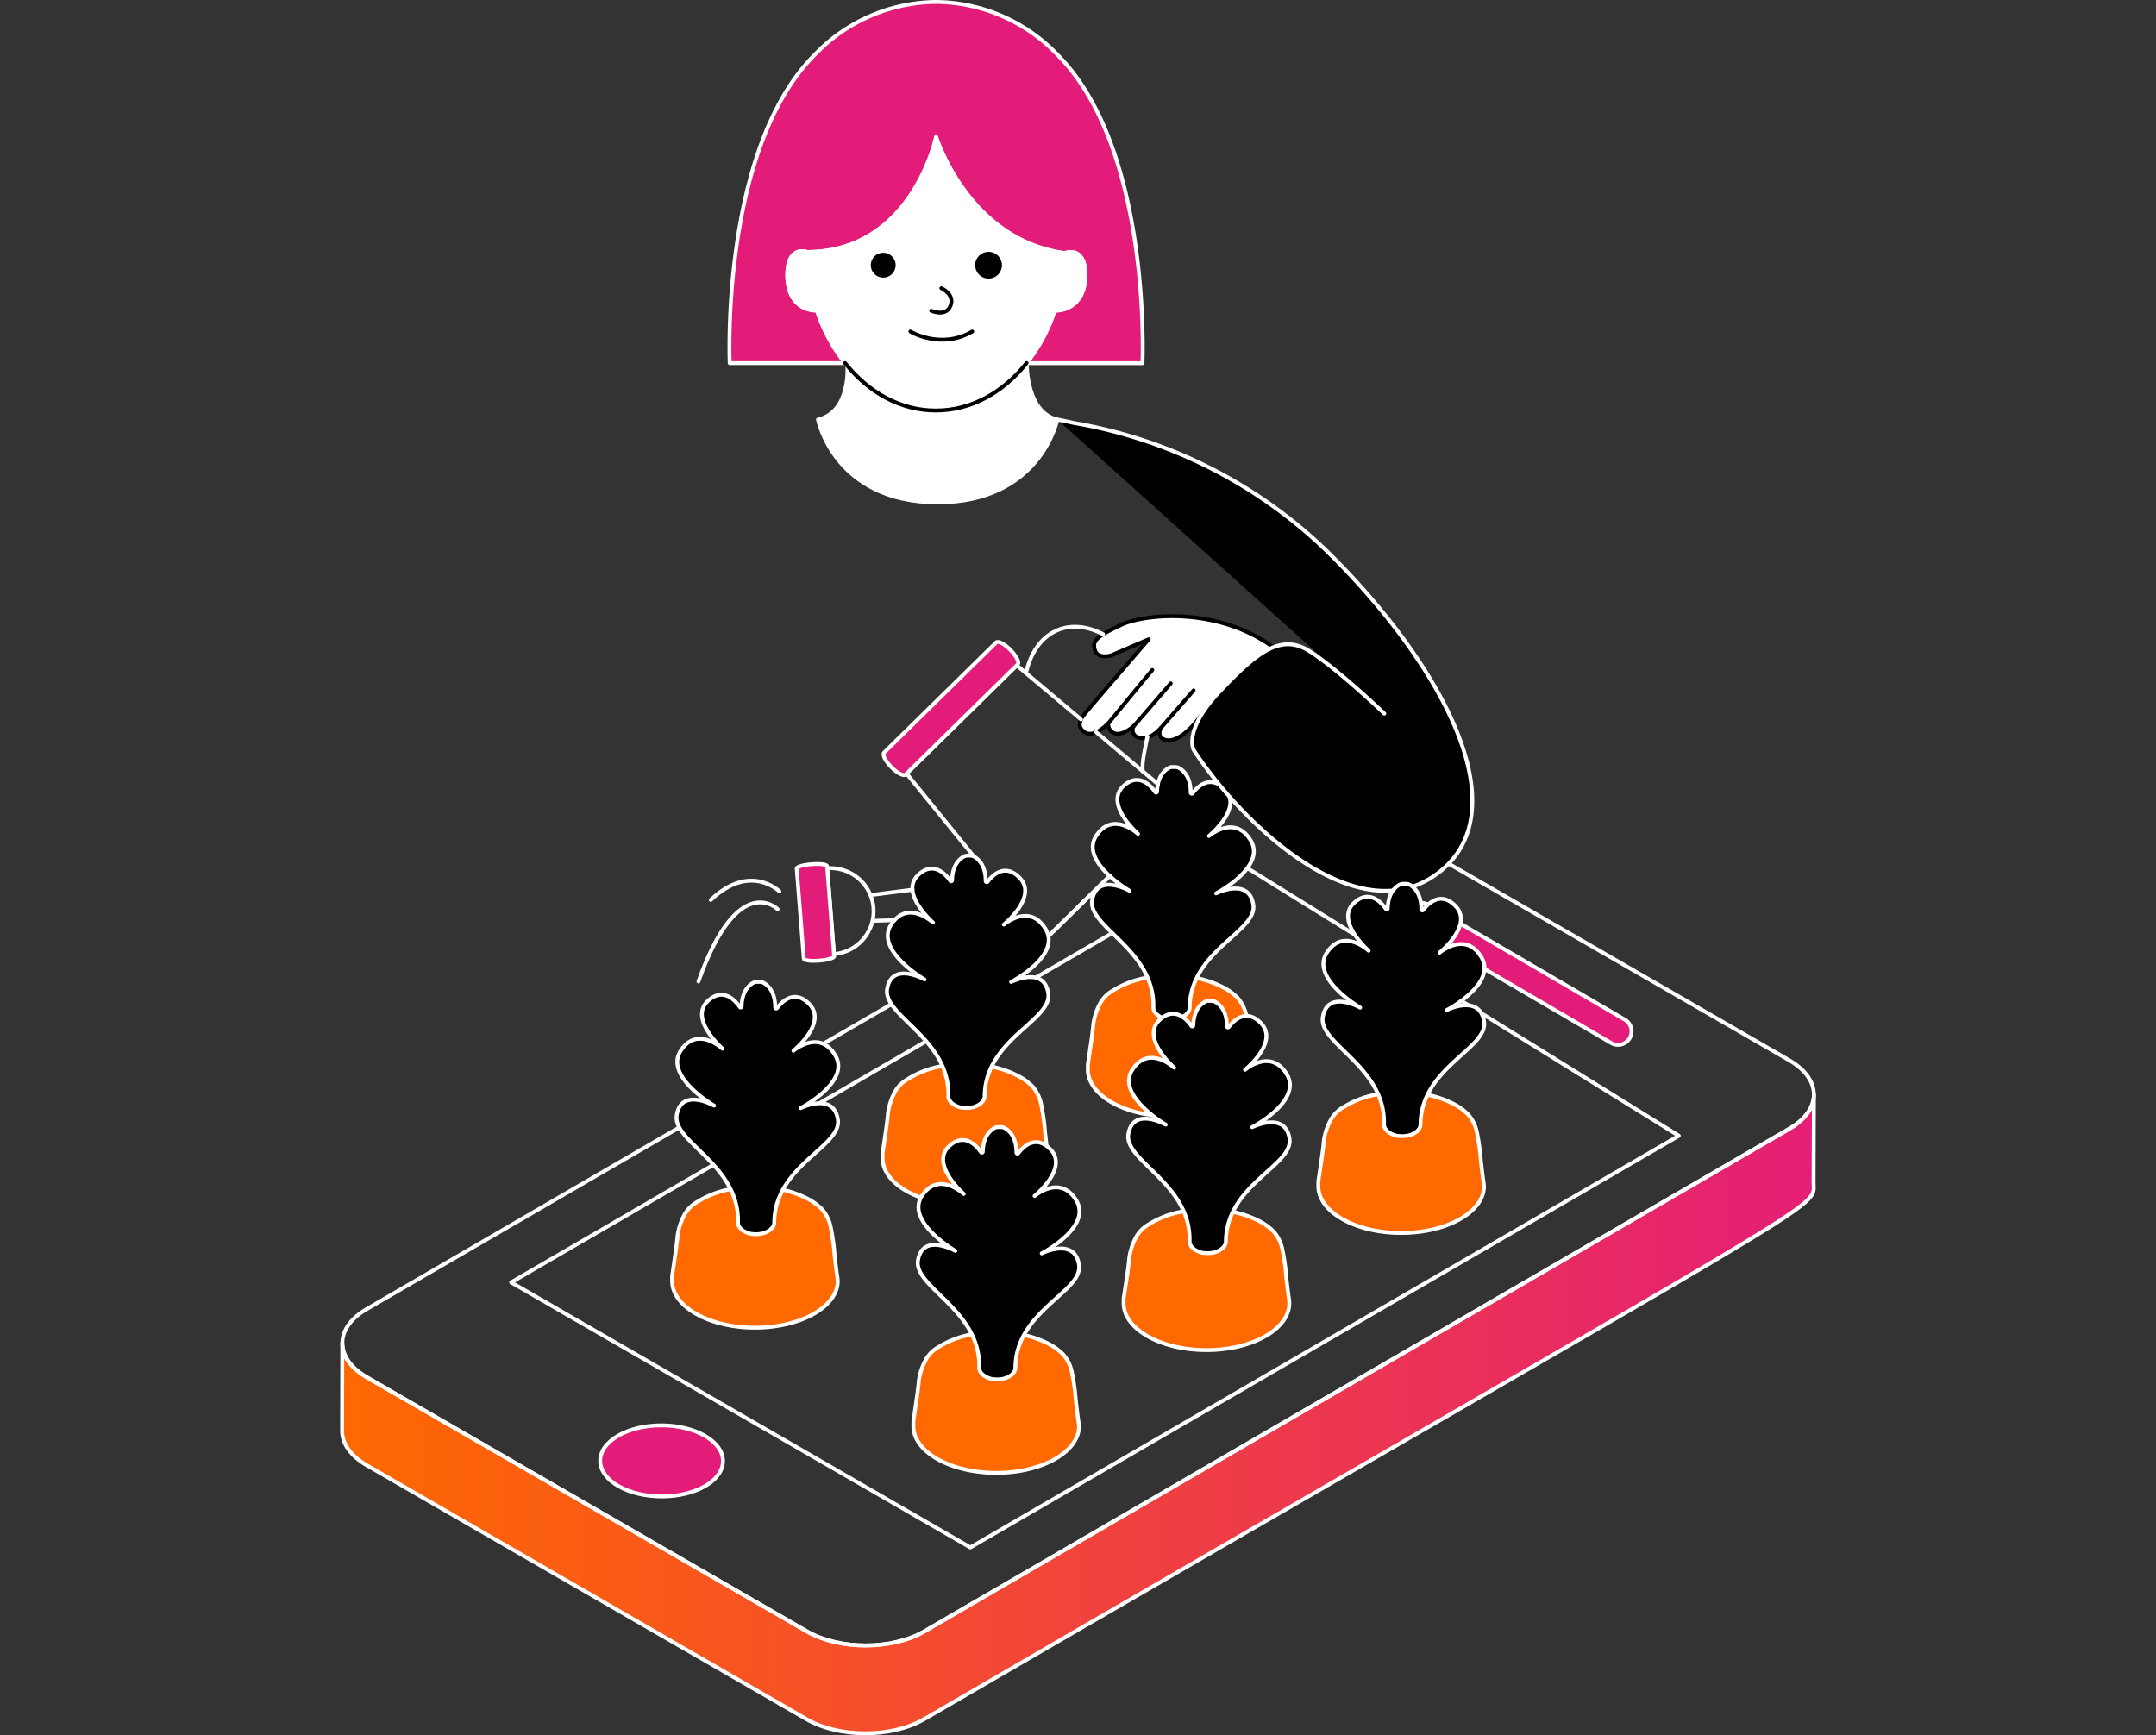 <svg xmlns="http://www.w3.org/2000/svg" xmlns:xlink="http://www.w3.org/1999/xlink" width="410" height="330" viewBox="0 0 410 330"><rect x="0" y="0" width="410" height="330" fill="#333333" stroke="none"/><defs><clipPath id="a"><rect width="410" height="330" transform="translate(3896 5443)" fill="#fff"/></clipPath><linearGradient id="b" y1="0.5" x2="1" y2="0.5" gradientUnits="objectBoundingBox"><stop offset="0" stop-color="#ff6900"/><stop offset="1" stop-color="#e31c79"/></linearGradient></defs><g transform="translate(-3896 -5443)" clip-path="url(#a)"><g transform="translate(3960.684 5443)"><path d="M163.767,135.972c-1.082,1.6-4.224,5.379-6.806,4.746-1.84-.456-.905-2.248-.905-2.248-1.472,1.564-2.9,2.292-4.371,1.733a1.421,1.421,0,0,1-.736-2.145s-2.09,1.887-3.576,1.435a1.777,1.777,0,0,1-1.288-1.931c-1.979,1.9-3.583,2.546-4.8,1.472s-.475-2.285.445-3.436,12.027-14.017,12.027-14.017l-7.089,3.043s-2.557.831-3.135-.982.412-2.638,4.948-4.783,18.318-3.5,29.031,4.268l-.85,4.981-8.528,7.649Z" fill="#fff" stroke="#000" stroke-linecap="round" stroke-linejoin="round" stroke-width="0.736"/><path d="M280.263,208.187c0,2.332-1.542,4.665-4.6,6.442L111.124,310.247c-6.166,3.587-16.188,3.587-22.4,0l-83.638-48.3c-3.123-1.8-4.68-4.172-4.672-6.53,0,5.151-.029,11.534-.044,16.7,0,2.362,1.553,4.731,4.672,6.538l83.624,48.294c6.2,3.587,16.235,3.587,22.4,0C287.113,224.636,280.189,230.276,280.2,224.886,280.23,219.938,280.252,213.224,280.263,208.187Z" stroke="#fff" stroke-linecap="round" stroke-linejoin="round" stroke-width="0.736" fill="url(#b)"/><path d="M104.852,190.97,5.011,248.987c-6.162,3.58-6.115,9.389.074,12.957l83.638,48.3c6.2,3.587,16.235,3.587,22.4,0L275.66,214.629c6.166-3.583,6.133-9.393-.074-12.976l-64.78-37.4m-80.82,12.1L104.852,190.97m6.6,7.049,41.779-24.281m19.3-8.631L254.572,216,119.84,294.3,32.522,243.885l78.926-45.866" fill="none" stroke="#fff" stroke-linecap="round" stroke-linejoin="round" stroke-width="0.736"/><path d="M134.622,219.912l-.052-.416a.554.554,0,0,0-.029-.217c-.2-1.28-.324-2.575-.486-3.863a41.2,41.2,0,0,0-.776-5.544,7.46,7.46,0,0,0-1.593-3.226,10.915,10.915,0,0,0-2.608-1.946,19.83,19.83,0,0,0-7.682-2.207c-.82-.077-1.645-.118-2.465-.118a24.977,24.977,0,0,0-3.778.283,17.792,17.792,0,0,0-7.259,2.594,6.373,6.373,0,0,0-2.233,2.123,11.76,11.76,0,0,0-1.472,4.271c-.085,1.03-.228,2.064-.368,3.1q-.331,2.3-.67,4.6v.909c0,4.911,7.053,8.9,15.753,8.9s15.746-4,15.746-8.914C134.651,220.126,134.615,220,134.622,219.912Z" fill="#ff6900" stroke="#fff" stroke-linecap="round" stroke-linejoin="round" stroke-width="0.736"/><path d="M111.448,198.019c2.347,2.715,4.312,6.019,4.212,10.378h0v.136c0,.9,1.052,1.869,2.642,2.149h.055c.243,0,.486.033.736.033a6.415,6.415,0,0,0,.861-.07h.029c1.564-.276,2.575-1.247,2.575-2.112a.294.294,0,0,0,0-.055c.1-10.875,12.877-14.389,12.1-19.561-.795-5.309-7.06-2.167-7.06-2.167s9.632-5.007,6.538-10.084c-2.855-4.7-7.281-1.358-7.925-.831.758-.633,6.35-5.493,2.991-8.907-2.829-2.873-5.206-.408-6.092.776a.2.2,0,0,1-.35-.129c0-3.157-1.56-4.323-2.266-4.691a1.1,1.1,0,0,0-.331-.121l-.272-.033H119.4l-.305.018a.736.736,0,0,0-.283.07c-.673.283-2.366,1.324-2.439,4.591a.188.188,0,0,1-.338.121c-.846-1.225-3.179-3.87-6.089-1.148-3.433,3.215,2.046,8.4,2.789,9.072-.633-.559-4.978-4.157-7.939.368-3.2,4.893,6.332,10.459,6.332,10.459s-6.188-3.5-7.1,1.759c-.541,3.1,3.881,5.886,7.428,9.989" stroke="#fff" stroke-linecap="round" stroke-linejoin="round" stroke-width="0.736"/><path d="M173.649,203.081l-.052-.416a.627.627,0,0,0-.026-.217c-.2-1.28-.324-2.575-.486-3.863a41.38,41.38,0,0,0-.78-5.544,7.379,7.379,0,0,0-1.593-3.226,10.971,10.971,0,0,0-2.6-1.946,19.866,19.866,0,0,0-7.685-2.207q-1.232-.114-2.465-.118a24.926,24.926,0,0,0-3.775.283,18.052,18.052,0,0,0-7.262,2.575,6.329,6.329,0,0,0-2.229,2.123,11.6,11.6,0,0,0-1.472,4.271c-.088,1.03-.228,2.06-.368,3.1q-.338,2.3-.67,4.6v.909c0,4.911,7.053,8.9,15.75,8.9s15.717-4,15.717-8.914A1.408,1.408,0,0,1,173.649,203.081Z" fill="#ff6900" stroke="#fff" stroke-linecap="round" stroke-linejoin="round" stroke-width="0.736"/><path d="M166.582,169.9s9.643-5.007,6.567-10.084c-2.855-4.7-7.284-1.358-7.928-.831.758-.633,6.354-5.493,2.995-8.907-2.829-2.873-5.209-.408-6.1.776a.2.2,0,0,1-.368-.129c0-3.157-1.56-4.323-2.266-4.691a1.1,1.1,0,0,0-.327-.121l-.272-.033h-.8a.735.735,0,0,0-.28.07c-.673.283-2.366,1.324-2.443,4.591a.184.184,0,0,1-.335.121c-.85-1.225-3.179-3.87-6.089-1.148-3.436,3.215,2.046,8.4,2.789,9.072-.633-.559-4.981-4.157-7.943.368-3.2,4.893,6.332,10.459,6.332,10.459s-6.188-3.5-7.1,1.759c-.894,5.151,11.887,9.4,11.64,20.367h0v.136c0,.9,1.052,1.869,2.645,2.149h.052c.243,0,.486.033.736.033a6.43,6.43,0,0,0,.865-.07h.026c1.567-.276,2.575-1.247,2.575-2.112v-.055c.1-10.875,12.877-14.389,12.1-19.561C172.843,166.758,166.582,169.9,166.582,169.9Z" stroke="#fff" stroke-linecap="round" stroke-linejoin="round" stroke-width="0.736"/><path d="M94.6,243.274l-.052-.419a1.417,1.417,0,0,0-.029-.213c-.2-1.284-.324-2.575-.486-3.863a41.115,41.115,0,0,0-.776-5.544,7.439,7.439,0,0,0-1.593-3.227,10.916,10.916,0,0,0-2.608-1.946,19.867,19.867,0,0,0-7.682-2.207c-.82-.077-1.645-.118-2.465-.118a25.459,25.459,0,0,0-3.778.28,18.119,18.119,0,0,0-7.259,2.594,6.383,6.383,0,0,0-2.233,2.126A11.742,11.742,0,0,0,64.165,235c-.085,1.034-.228,2.064-.368,3.1q-.331,2.3-.67,4.6v.905c0,4.915,7.053,8.9,15.753,8.9s15.75-3.988,15.75-8.9A1.563,1.563,0,0,1,94.6,243.274Z" fill="#ff6900" stroke="#fff" stroke-linecap="round" stroke-linejoin="round" stroke-width="0.736"/><path d="M87.56,210.748s9.654-5.007,6.567-10.08c-2.855-4.7-7.281-1.358-7.925-.835.758-.629,6.35-5.493,2.991-8.9-2.829-2.873-5.206-.412-6.092.773a.2.2,0,0,1-.368-.125c0-3.157-1.556-4.327-2.263-4.694a1,1,0,0,0-.331-.118l-.272-.033h-.8a.813.813,0,0,0-.28.07c-.673.287-2.366,1.328-2.439,4.591a.188.188,0,0,1-.338.125c-.846-1.225-3.179-3.87-6.089-1.148-3.433,3.215,2.046,8.4,2.789,9.072-.633-.563-4.981-4.157-7.939.368-3.2,4.893,6.332,10.456,6.332,10.456s-6.192-3.506-7.089,1.762c-.9,5.151,11.887,9.407,11.64,20.371h0v.136c0,.9,1.049,1.869,2.642,2.145h.055c.243,0,.486.037.736.037a7.088,7.088,0,0,0,.861-.07h.029c1.564-.28,2.575-1.247,2.575-2.112a.331.331,0,0,0,0-.059c.1-10.875,12.877-14.385,12.1-19.558C93.815,207.606,87.56,210.748,87.56,210.748Z" stroke="#fff" stroke-linecap="round" stroke-linejoin="round" stroke-width="0.736"/><path d="M180.5,247.534l-.052-.419a.617.617,0,0,0-.026-.213c-.2-1.28-.327-2.575-.489-3.863a40.711,40.711,0,0,0-.776-5.544,7.359,7.359,0,0,0-1.593-3.226,10.971,10.971,0,0,0-2.6-1.946,19.867,19.867,0,0,0-7.685-2.207Q166.037,230,164.8,230a25.5,25.5,0,0,0-3.778.28,18.091,18.091,0,0,0-7.259,2.575,6.34,6.34,0,0,0-2.229,2.126,11.606,11.606,0,0,0-1.472,4.268c-.085,1.034-.224,2.064-.368,3.1l-.7,4.606v.909c0,4.911,7.056,8.9,15.753,8.9s15.75-3.988,15.75-8.9C180.51,247.748,180.488,247.641,180.5,247.534Z" fill="#ff6900" stroke="#fff" stroke-linecap="round" stroke-linejoin="round" stroke-width="0.736"/><path d="M173.443,214.368s9.65-5.007,6.567-10.08c-2.859-4.7-7.284-1.358-7.928-.835.758-.629,6.35-5.489,2.991-8.9-2.825-2.873-5.206-.408-6.092.773a.2.2,0,0,1-.35-.125c0-3.157-1.56-4.327-2.266-4.691a.971.971,0,0,0-.327-.121l-.272-.033h-.8a.7.7,0,0,0-.28.07c-.677.283-2.366,1.324-2.443,4.591a.188.188,0,0,1-.338.121c-.846-1.225-3.179-3.87-6.085-1.148-3.436,3.215,2.042,8.4,2.785,9.072-.629-.563-4.978-4.157-7.939.368-3.2,4.893,6.332,10.459,6.332,10.459s-6.188-3.506-7.1,1.755c-.9,5.151,11.887,9.407,11.64,20.371h0v.136c0,.9,1.052,1.869,2.642,2.145h.055c.243,0,.486.037.736.037a7.145,7.145,0,0,0,.865-.07h.026c1.564-.276,2.575-1.247,2.575-2.112a.457.457,0,0,0,0-.059c.1-10.875,12.877-14.385,12.1-19.558C179.7,211.226,173.443,214.368,173.443,214.368Z" stroke="#fff" stroke-linecap="round" stroke-linejoin="round" stroke-width="0.736"/><path d="M140.472,270.892l-.052-.416a1.418,1.418,0,0,0-.029-.213c-.2-1.284-.324-2.575-.486-3.867a41.147,41.147,0,0,0-.776-5.541,7.4,7.4,0,0,0-1.593-3.227,10.776,10.776,0,0,0-2.6-1.946,19.867,19.867,0,0,0-7.685-2.207c-.82-.081-1.641-.118-2.465-.118a24.971,24.971,0,0,0-3.778.28,18.036,18.036,0,0,0-7.259,2.575,6.331,6.331,0,0,0-2.229,2.123,11.647,11.647,0,0,0-1.472,4.271c-.085,1.034-.228,2.064-.368,3.1q-.331,2.3-.67,4.6v.909c0,4.915,7.056,8.9,15.753,8.9s15.75-3.984,15.75-8.9A1.154,1.154,0,0,1,140.472,270.892Z" fill="#ff6900" stroke="#fff" stroke-linecap="round" stroke-linejoin="round" stroke-width="0.736"/><path d="M133.419,238.37s9.65-5.007,6.563-10.084c-2.855-4.7-7.281-1.358-7.925-.831.758-.633,6.35-5.493,2.991-8.9-2.829-2.877-5.206-.412-6.092.773a.2.2,0,0,1-.35-.125c0-3.16-1.56-4.327-2.266-4.694a1,1,0,0,0-.327-.118l-.272-.037h-.8a.8.8,0,0,0-.28.07c-.677.287-2.366,1.328-2.443,4.591a.188.188,0,0,1-.338.125c-.846-1.229-3.179-3.874-6.085-1.148-3.436,3.212,2.042,8.4,2.785,9.069-.633-.559-4.978-4.154-7.939.368-3.215,4.9,6.35,10.467,6.35,10.467s-6.188-3.5-7.1,1.759c-.9,5.151,11.887,9.4,11.64,20.371h0v.136c0,.9,1.052,1.869,2.642,2.145h.055c.243,0,.486.033.736.033a7.158,7.158,0,0,0,.865-.066h0c1.564-.28,2.575-1.247,2.575-2.112a.275.275,0,0,0,0-.059c.1-10.875,12.877-14.385,12.1-19.558C139.681,235.228,133.419,238.37,133.419,238.37Z" stroke="#fff" stroke-linecap="round" stroke-linejoin="round" stroke-width="0.736"/><path d="M136.381,79.79s1.174.195,3.1.644A91.332,91.332,0,0,1,187.736,104.9c21.669,21.3,36.79,49.133,21.11,61.09s-37.938-10.088-46.525-23.354h0s-2.049-3.734,4.864-11.037,11.585-11.21,17-7.847,14.385,11.957,14.385,11.957" stroke="#fff" stroke-linecap="round" stroke-linejoin="round" stroke-width="0.736"/><path d="M96.463,69.6s.662,8.763-5.592,10.191c0,0,3.127,15.75,22.744,15.75s22.769-15.75,22.769-15.75c-5.975-1.372-5.813-10.743-5.813-10.743" fill="#fff" stroke="#fff" stroke-linecap="round" stroke-linejoin="round" stroke-width="0.736"/><path d="M156.056,138.47s4.864-5.607,6.254-7.174" fill="none" stroke="#000" stroke-linecap="round" stroke-linejoin="round" stroke-width="0.736"/><path d="M150.942,138.058s5.114-5.857,7.008-8.094" fill="none" stroke="#000" stroke-linecap="round" stroke-linejoin="round" stroke-width="0.736"/><path d="M146.078,137.562s7.505-9.153,8.37-10.143" fill="none" stroke="#000" stroke-linecap="round" stroke-linejoin="round" stroke-width="0.736"/><line x1="11.754" y1="9.885" transform="translate(143.786 139.25)" fill="none" stroke="#fff" stroke-linecap="round" stroke-linejoin="round" stroke-width="0.736"/><line y1="10.489" x2="10.673" transform="translate(135.682 166.589)" fill="none" stroke="#fff" stroke-linecap="round" stroke-linejoin="round" stroke-width="0.736"/><path d="M140.891,136.818l-12.225-10.279-20.948,20.588,12.652,15.588" fill="none" stroke="#fff" stroke-linecap="round" stroke-linejoin="round" stroke-width="0.736"/><path d="M124.751,122.187l-21.316,20.948c-.368.368.243,1.6,1.372,2.748h0c1.133,1.152,2.355,1.788,2.726,1.424l21.316-20.948c.368-.368-.243-1.6-1.372-2.752h0C126.344,122.456,125.123,121.819,124.751,122.187Z" fill="#e31c79" stroke="#fff" stroke-linecap="round" stroke-linejoin="round" stroke-width="0.736"/><line x1="11.611" y2="11.412" transform="translate(134.743 166.589)" fill="none" stroke="#fff" stroke-linecap="round" stroke-linejoin="round" stroke-width="0.736"/><path d="M101.419,172.652a8.186,8.186,0,0,0-8.8-7.516L93.9,181.452A8.189,8.189,0,0,0,101.419,172.652Z" fill="none" stroke="#fff" stroke-linecap="round" stroke-linejoin="round" stroke-width="0.736"/><path d="M86.824,165.187l1.347,17.137c.026.335,1.339.5,2.943.368h0c1.593-.125,2.859-.5,2.833-.828L92.6,164.727c-.026-.331-1.339-.5-2.943-.368h0C88.064,164.477,86.8,164.845,86.824,165.187Z" fill="#e31c79" stroke="#fff" stroke-linecap="round" stroke-linejoin="round" stroke-width="0.736"/><line y1="1.023" x2="7.991" transform="translate(100.849 169.208)" fill="none" stroke="#fff" stroke-linecap="round" stroke-linejoin="round" stroke-width="0.736"/><line x1="3.97" y2="0.118" transform="translate(101.441 175.003)" fill="none" stroke="#fff" stroke-linecap="round" stroke-linejoin="round" stroke-width="0.736"/><path d="M153.481,140.269c-.394,2.145-1.026,4.389-.868,6.405" fill="none" stroke="#fff" stroke-linecap="round" stroke-linejoin="round" stroke-width="0.736"/><path d="M153.514,140.1l-.033.166" fill="none" stroke="#fff" stroke-linecap="round" stroke-linejoin="round" stroke-width="0.736"/><path d="M130.417,128.029c.9-3.966,2.943-6.839,5.868-8.127,1.67-.736,4.735-1.387,8.811.717" fill="none" stroke="#fff" stroke-linecap="round" stroke-linejoin="round" stroke-width="0.736"/><path d="M83.535,169.521S77.976,164,70.479,171.158" fill="none" stroke="#fff" stroke-linecap="round" stroke-linejoin="round" stroke-width="0.736"/><path d="M83.2,172.913S75.67,165.4,68.139,186.658" fill="none" stroke="#fff" stroke-linecap="round" stroke-linejoin="round" stroke-width="0.736"/><path d="M113.335.368A32.384,32.384,0,0,0,90.272,10.386h0c-18,17.99-16.188,58.673-16.188,58.673H96.022a32.485,32.485,0,0,1-5.346-9.988c-2.741.022-5.8-1.8-5.636-7.134s3.742-4,3.742-4c20.014,0,24.546-21.857,24.546-21.857s6.089,19.558,24.447,22.074c0,0,3.767-1.534,3.929,3.8s-3.079,7.156-5.82,7.13h0a32.486,32.486,0,0,1-5.346,9.988h22.037s1.81-40.7-16.195-58.691h0A32.374,32.374,0,0,0,113.335.368" fill="#e31c79" stroke="#fff" stroke-linecap="round" stroke-linejoin="round" stroke-width="0.736"/><path d="M141.711,51.925c-.162-5.331-3.929-3.8-3.929-3.8-18.358-2.505-24.447-22.074-24.447-22.074S108.8,47.912,88.789,47.912c0,0-3.58-1.328-3.742,4s2.9,7.156,5.636,7.134a32.486,32.486,0,0,0,5.338,10c4.415,5.574,10.522,9.028,17.258,9.028s12.832-3.455,17.262-9.028a32.485,32.485,0,0,0,5.346-9.988h0C138.632,59.081,141.873,57.256,141.711,51.925Z" fill="#fff" stroke="#fff" stroke-linecap="round" stroke-linejoin="round" stroke-width="0.736"/><path d="M96.022,69.048c4.415,5.574,10.522,9.028,17.258,9.028s12.832-3.455,17.262-9.028" fill="none" stroke="#000" stroke-linecap="round" stroke-linejoin="round" stroke-width="0.736"/><path d="M69.408,282.625c-4.54,2.638-11.931,2.63-16.5,0s-4.613-6.917-.074-9.565,11.949-2.634,16.519,0S73.966,279.972,69.408,282.625Z" fill="#e31c79" stroke="#fff" stroke-linecap="round" stroke-linejoin="round" stroke-width="0.736"/><path d="M203.386,172.994a2.575,2.575,0,0,1,3.517-.923l37.209,21.743a2.575,2.575,0,1,1-2.575,4.441l-37.209-21.743a2.575,2.575,0,0,1-.942-3.517Z" fill="#e31c79" stroke="#fff" stroke-linecap="round" stroke-linejoin="round" stroke-width="0.736"/><path d="M217.488,225.262l-.052-.419a.617.617,0,0,0-.026-.213c-.2-1.28-.324-2.575-.489-3.863a40.706,40.706,0,0,0-.776-5.544A7.379,7.379,0,0,0,214.552,212a10.972,10.972,0,0,0-2.6-1.946,19.867,19.867,0,0,0-7.685-2.207q-1.232-.114-2.465-.118a25.5,25.5,0,0,0-3.778.28,18.09,18.09,0,0,0-7.259,2.575,6.34,6.34,0,0,0-2.229,2.126,11.607,11.607,0,0,0-1.472,4.268c-.085,1.034-.224,2.064-.368,3.1l-.673,4.6v.909c0,4.911,7.056,8.9,15.753,8.9s15.75-3.988,15.75-8.9A1.355,1.355,0,0,1,217.488,225.262Z" fill="#ff6900" stroke="#fff" stroke-linecap="round" stroke-linejoin="round" stroke-width="0.736"/><path d="M210.439,192.1s9.65-5.011,6.567-10.084c-2.855-4.7-7.284-1.358-7.928-.835.758-.629,6.35-5.489,2.995-8.9-2.829-2.873-5.209-.408-6.1.773a.2.2,0,0,1-.368-.125c0-3.157-1.56-4.323-2.266-4.691a.971.971,0,0,0-.327-.121l-.272-.033h-.493l-.305.018a.736.736,0,0,0-.28.07c-.673.283-2.366,1.324-2.443,4.591a.188.188,0,0,1-.338.121c-.846-1.225-3.179-3.87-6.085-1.148-3.436,3.215,2.042,8.4,2.785,9.072-.629-.563-4.978-4.157-7.939.368-3.2,4.893,6.332,10.459,6.332,10.459s-6.188-3.506-7.1,1.759c-.894,5.151,11.887,9.4,11.64,20.367h0v.136c0,.9,1.052,1.869,2.642,2.145h.088c.243,0,.486.037.736.037a7.148,7.148,0,0,0,.865-.07h.026c1.564-.276,2.575-1.247,2.575-2.112v-.059c.1-10.871,12.876-14.385,12.093-19.558C216.693,188.957,210.439,192.1,210.439,192.1Z" stroke="#fff" stroke-linecap="round" stroke-linejoin="round" stroke-width="0.736"/><circle cx="2.366" cy="2.366" r="2.366" transform="translate(100.908 48.066)"/><circle cx="2.366" cy="2.366" r="2.366" transform="translate(120.94 48.066)" stroke="#000" stroke-miterlimit="10" stroke-width="0.368"/><path d="M114.332,54.817s2.52,1.082,1.777,3.23c-.806,2.344-3.716,1.052-3.716,1.052" fill="none" stroke="#000" stroke-linecap="round" stroke-linejoin="round" stroke-width="0.736"/><path d="M108.446,63.054s5.758,3.506,11.747,0" fill="none" stroke="#000" stroke-linecap="round" stroke-linejoin="round" stroke-width="0.736"/></g></g></svg>